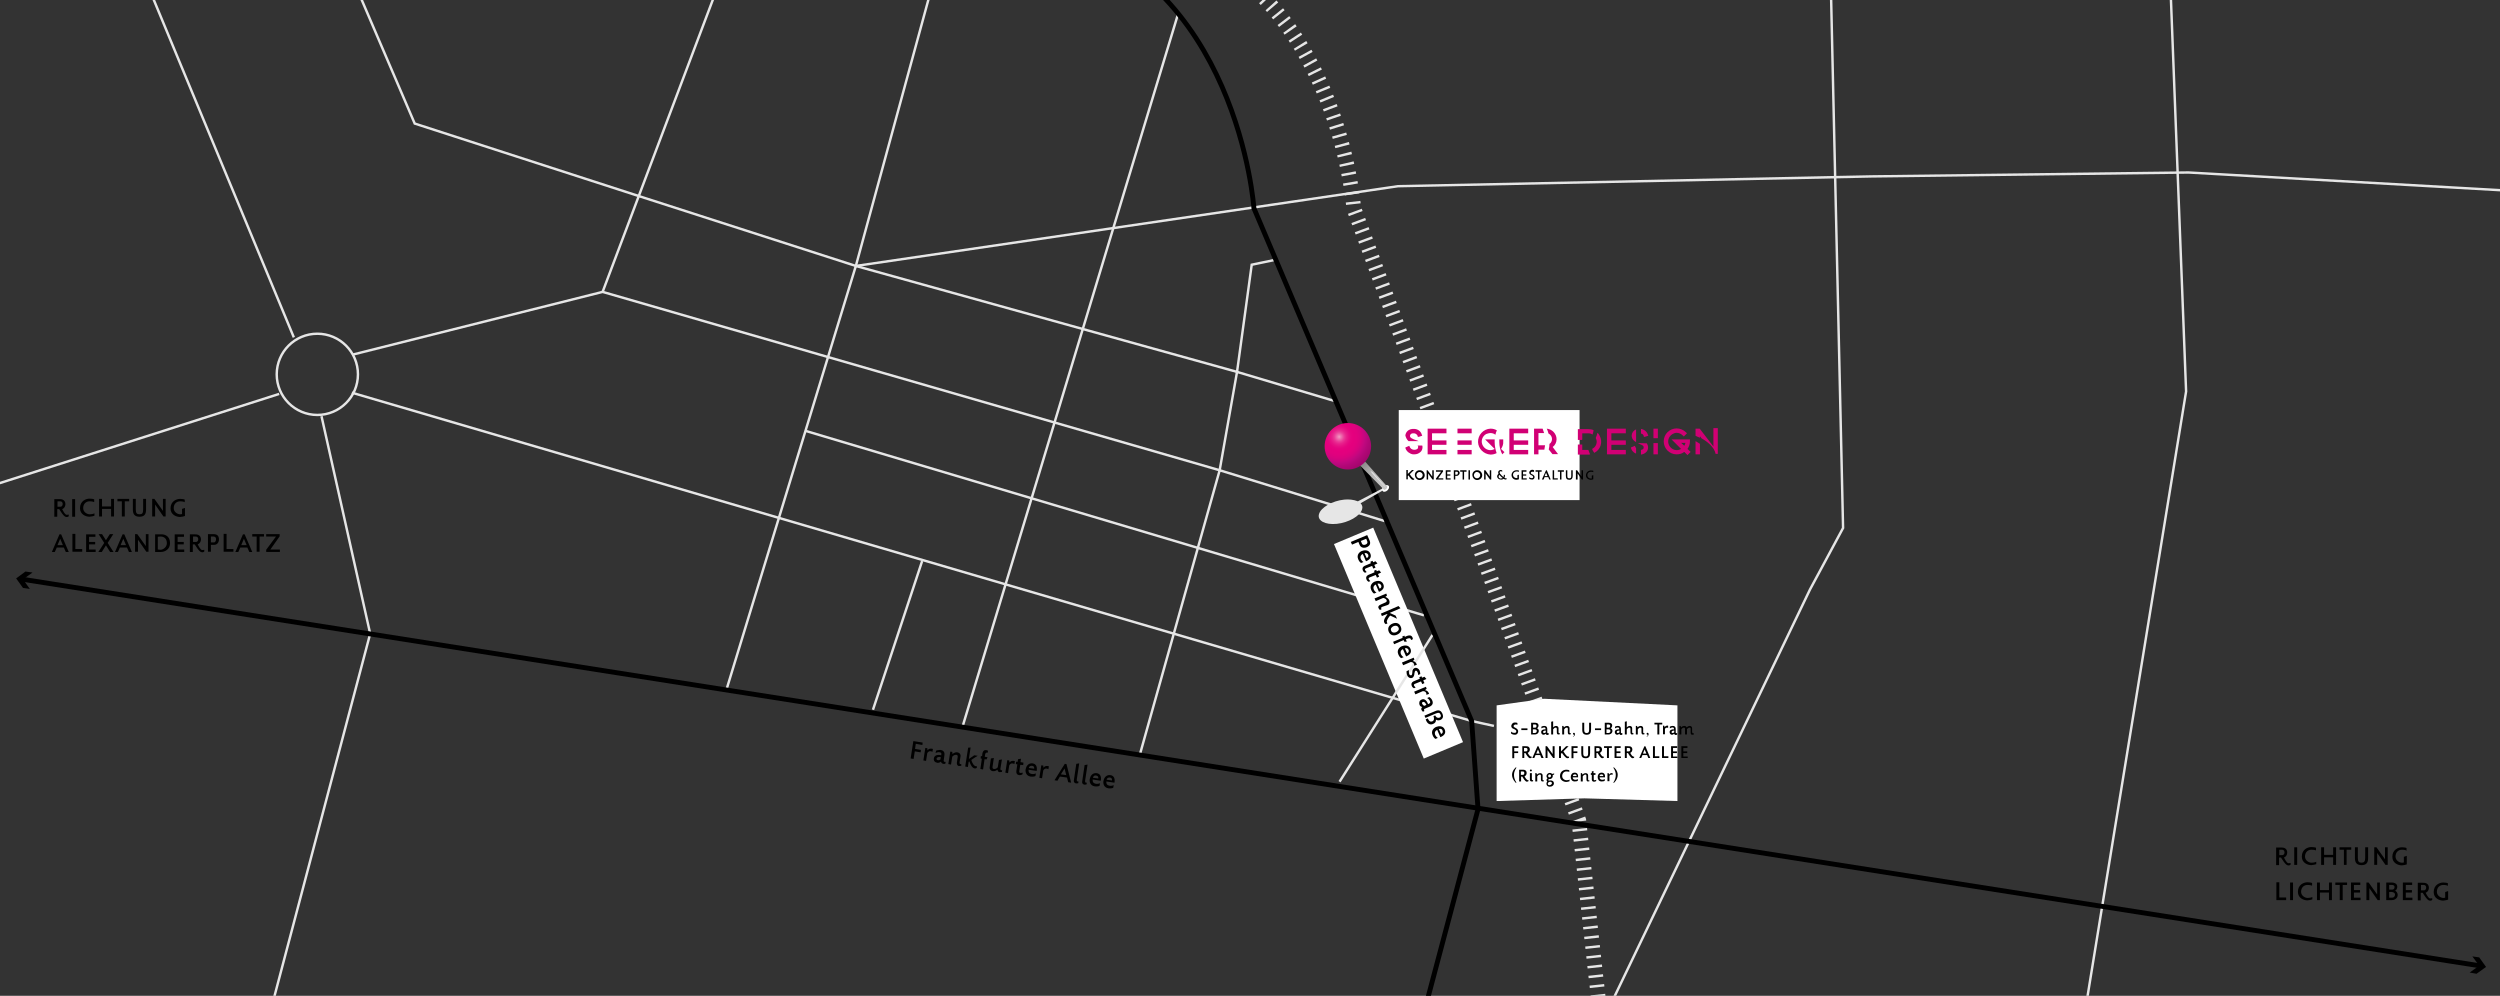 <?xml version="1.0" encoding="utf-8"?>
<!-- Generator: Adobe Illustrator 24.1.2, SVG Export Plug-In . SVG Version: 6.00 Build 0)  -->
<svg version="1.1" id="Ebene_1" xmlns="http://www.w3.org/2000/svg" xmlns:xlink="http://www.w3.org/1999/xlink" x="0px" y="0px"
	 viewBox="0 0 1021.8 407" style="enable-background:new 0 0 1021.8 407;" xml:space="preserve">
<rect x="0" y="0" width="1021.8" height="407" fill="#333333" stroke="none"/>
<style type="text/css">
	.st0{fill:none;stroke:#E6E6E6;}
	.st1{fill:none;stroke:#E6E6E6;stroke-width:6;stroke-dasharray:1,3.01,1,3.01;}
	.st2{fill:none;stroke:#E6E6E6;stroke-width:6;stroke-dasharray:1,3.01,1,3.01,1,3.01;}
	.st3{fill:#FFFFFF;}
	.st4{clip-path:url(#SVGID_2_);}
	.st5{clip-path:url(#SVGID_4_);}
	.st6{fill:#D10074;}
	.st7{fill:none;stroke:#000000;stroke-width:2;}
	.st8{fill:#E6E6E6;}
	.st9{fill:url(#SVGID_5_);}
	.st10{fill:url(#SVGID_6_);}
	.st11{fill:#E8E8E8;}
	.st12{fill:url(#SVGID_7_);}
	.st13{enable-background:new    ;}
</style>
<g id="Ebene_2_1_">
	<polyline class="st0" points="747.8,-27.9 753.3,215.8 739.8,240.9 654.5,418.5 	"/>
	<polyline class="st0" points="297,281.6 349.8,108.7 452.4,93.6 571.4,76.1 764.9,72.1 894.5,70.5 1107.6,82.6 	"/>
	<polyline class="st0" points="143.8,160.5 601.5,294.7 610.6,296.7 	"/>
	<line class="st0" x1="481.5" y1="5.7" x2="393.5" y2="296.7"/>
	<polyline class="st0" points="144.3,144.9 246.3,119.3 498.5,192.2 505.6,152 	"/>
	<polyline class="st0" points="110.5,413.5 151.3,259 131.4,170.1 	"/>
	<circle class="st0" cx="129.7" cy="153" r="16.6"/>
	<line class="st0" x1="120.1" y1="137.9" x2="51.3" y2="-27.9"/>
	<line class="st0" x1="114.1" y1="161" x2="-6.5" y2="199.5"/>
	<line class="st1" x1="653.2" y1="407.5" x2="652.5" y2="401"/>
	<path class="st2" d="M652.3,399.5l-7-64.1l-40.2-110.6L553.3,85.1c0,0-6.4-92.9-83-113.6"/>
	<polygon class="st3" points="685.6,327.4 647.6,326.3 611.7,327.4 611.7,288.3 631.1,285.6 685.6,288.3 	"/>
	<line class="st0" x1="582" y1="251.5" x2="329.2" y2="176.1"/>
	<polyline class="st0" points="521.2,106.2 511.6,108.2 505.6,152 	"/>
	<line class="st0" x1="356.8" y1="290.1" x2="376.9" y2="229.3"/>
	
		<rect x="563.2" y="215.5" transform="matrix(0.922 -0.386 0.386 0.922 -57.236 241.071)" class="st3" width="17.4" height="95.1"/>
	<rect x="571.7" y="167.6" class="st3" width="73.9" height="36.8"/>
	<path d="M578,195.6v0.4c-0.2,0.1-0.4,0.2-0.6,0.1c-0.6,0-1.5-1.4-1.7-1.8l-0.3,0.3v1.3h-0.6v-3.8h0.6v1.6l1.7-1.6h0.8l-1.7,1.7
		c0.3,0.6,0.8,1.2,1.4,1.7C577.7,195.6,577.8,195.6,578,195.6L578,195.6z"/>
	<path d="M581.5,194.1c-0.1-0.7-0.7-1.2-1.4-1.2c-0.7,0.1-1.2,0.7-1.2,1.4c0.1,0.7,0.6,1.2,1.3,1.2
		C580.9,195.5,581.5,194.9,581.5,194.1C581.5,194.2,581.5,194.1,581.5,194.1z M580.2,192.2c1.1-0.1,2,0.8,2.1,1.9
		c0.1,1.1-0.8,2-1.9,2.1c-1.1,0.1-2-0.8-2.1-1.9c0,0,0-0.1,0-0.1c-0.1-1,0.7-1.9,1.7-2C580.1,192.2,580.2,192.2,580.2,192.2z"/>
	<polygon points="586,192.2 586,196 585.5,196 583.7,193.5 583.7,196 583.1,196 583.1,192.2 583.5,192.2 585.4,194.8 585.4,192.2 
		586,192.2 	"/>
	<polygon points="589.9,195.5 589.9,196 586.9,196 586.9,195.6 589,192.8 586.9,192.8 586.9,192.2 589.8,192.2 589.8,192.7 
		587.8,195.5 589.9,195.5 	"/>
	<polygon points="592.9,196 590.9,196 590.9,192.2 592.9,192.2 592.9,192.8 591.5,192.8 591.5,193.9 592.8,193.9 592.8,194.4 
		591.5,194.4 591.5,195.5 592.9,195.5 592.9,196 	"/>
	<path d="M595.4,192.8h-0.6v1.2c0,0,0.5,0,0.7,0s0.4-0.4,0.4-0.7C595.9,193,595.7,192.8,595.4,192.8
		C595.4,192.7,595.4,192.7,595.4,192.8L595.4,192.8z M595.5,194.5h-0.7v1.5h-0.6v-3.8h1c0.3,0,0.5,0,0.8,0.1
		c0.6,0.3,0.8,1.1,0.4,1.6C596.2,194.2,595.8,194.5,595.5,194.5L595.5,194.5z"/>
	<polygon points="599.4,192.8 598.4,192.8 598.4,196 597.8,196 597.8,192.8 596.8,192.8 596.8,192.2 599.4,192.2 599.4,192.8 	"/>
	<polygon points="600.2,196 600.2,192.2 600.8,192.2 600.8,196 600.2,196 	"/>
	<path d="M605,194.1c-0.1-0.7-0.7-1.2-1.4-1.2s-1.2,0.7-1.2,1.4c0.1,0.7,0.6,1.2,1.3,1.2c0.7,0,1.3-0.6,1.3-1.3
		C605,194.2,605,194.1,605,194.1z M603.7,192.2c1.1-0.1,2,0.8,2.1,1.9c0.1,1.1-0.8,2-1.9,2.1c-1.1,0.1-2-0.8-2.1-1.9
		c0,0,0-0.1,0-0.1c-0.1-1,0.7-1.9,1.7-2C603.6,192.2,603.7,192.2,603.7,192.2z"/>
	<polygon points="609.5,192.2 609.5,196 609,196 607.2,193.5 607.2,196 606.6,196 606.6,192.2 607.1,192.2 608.9,194.8 608.9,192.2 
		609.5,192.2 	"/>
	<g>
		<defs>
			<rect id="SVGID_1_" x="574.3" y="175.2" width="127.8" height="20.9"/>
		</defs>
		<clipPath id="SVGID_2_">
			<use xlink:href="#SVGID_1_"  style="overflow:visible;"/>
		</clipPath>
		<g class="st4">
			<path d="M614.2,195.4c-0.5-0.4-1-0.8-1.4-1.3c-0.3,0.3-0.4,0.9-0.1,1.2c0.2,0.2,0.4,0.3,0.7,0.3
				C613.7,195.5,613.9,195.5,614.2,195.4z M615.8,195.8c-0.1,0.1-0.2,0.2-0.4,0.2c-0.3,0-0.6-0.1-0.8-0.3c-0.3,0.2-0.8,0.4-1.2,0.3
				c-0.7,0-1.4-0.5-1.5-1.2c0-0.4,0.2-0.9,0.6-1.1c-0.2-0.3-0.2-0.7-0.1-1c0.2-0.4,0.6-0.6,1-0.6c0.2,0,0.5,0.1,0.6,0.2v0.5
				c-0.2-0.1-0.4-0.2-0.6-0.2c-0.2,0-0.3,0.1-0.4,0.2c-0.1,0.2-0.1,0.4,0.1,0.8c0.4,0.5,0.9,1,1.4,1.4c0.1-0.3,0.2-0.6,0.1-0.9h0.5
				c0,0.4,0,0.8-0.2,1.2c0.1,0.1,0.3,0.2,0.5,0.2c0.1,0,0.2,0,0.3-0.1L615.8,195.8L615.8,195.8z"/>
			<path d="M620.8,195.9c-0.3,0.1-0.7,0.2-1,0.2c-1.1,0-2-0.8-2-1.9c0,0,0,0,0,0c0-1.1,0.9-2,2-2c0.3,0,0.7,0,1,0.1v0.6
				c-0.3-0.2-0.7-0.2-1-0.2c-0.8,0-1.4,0.6-1.4,1.3c0,0,0,0.1,0,0.1c0,0.7,0.6,1.3,1.4,1.3c0.1,0,0.3,0,0.4,0v-1.2l0.6-0.2
				C620.8,194.3,620.8,195.9,620.8,195.9L620.8,195.9z"/>
		</g>
	</g>
	<polygon points="624,196 621.9,196 621.9,192.2 623.9,192.2 623.9,192.8 622.5,192.8 622.5,193.9 623.8,193.9 623.8,194.4 
		622.5,194.4 622.5,195.5 624,195.5 624,196 	"/>
	<path d="M627,192.9c-0.2-0.1-0.4-0.1-0.7-0.1c-0.2,0-0.5,0.1-0.6,0.3c-0.2,0.4,0.3,0.7,0.6,0.8s0.8,0.5,0.9,0.9
		c0.1,0.6-0.3,1.1-0.8,1.2c-0.1,0-0.1,0-0.2,0c-0.4,0-0.9-0.1-1.2-0.4v-0.6c0.3,0.3,0.8,0.5,1.3,0.4c0.3-0.1,0.4-0.3,0.3-0.6
		c0-0.1-0.1-0.2-0.2-0.3c-0.3-0.2-0.7-0.4-1-0.6c-0.4-0.3-0.5-0.9-0.2-1.3c0,0,0,0,0.1-0.1c0.2-0.3,0.6-0.5,1-0.5
		c0.2,0,0.5,0.1,0.7,0.2L627,192.9L627,192.9z"/>
	<polygon points="630.1,192.8 629.2,192.8 629.2,196 628.6,196 628.6,192.8 627.6,192.8 627.6,192.2 630.1,192.2 630.1,192.8 	"/>
	<path d="M632.5,194.6l-0.6-1.4l-0.6,1.4H632.5z M633.8,196h-0.6l-0.4-1h-1.5l-0.4,1h-0.7l1.7-3.8h0.3L633.8,196L633.8,196z"/>
	<polygon points="636.7,195.5 636.7,196 634.6,196 634.6,192.2 635.2,192.2 635.2,195.5 636.7,195.5 	"/>
	<polygon points="639.2,192.8 638.2,192.8 638.2,196 637.6,196 637.6,192.8 636.7,192.8 636.7,192.2 639.2,192.2 639.2,192.8 	"/>
	<path d="M642.2,194.5v-2.3h0.6v2.3c0,1-0.4,1.6-1.4,1.6s-1.4-0.5-1.4-1.6v-2.3h0.6v2.3c0,0.8,0.2,1,0.8,1S642.2,195.3,642.2,194.5z
		"/>
	<g>
		<defs>
			<rect id="SVGID_3_" x="574.3" y="175.2" width="127.8" height="20.9"/>
		</defs>
		<clipPath id="SVGID_4_">
			<use xlink:href="#SVGID_3_"  style="overflow:visible;"/>
		</clipPath>
		<g class="st5">
			<polygon points="647,192.2 647,196 646.5,196 644.8,193.5 644.8,196 644.1,196 644.1,192.2 644.6,192.2 646.4,194.8 646.4,192.2 
				647,192.2 			"/>
			<path d="M651.2,195.9c-0.3,0.1-0.7,0.2-1,0.2c-1.1,0-2-0.8-2-1.8c0,0,0,0,0,0c0-1.1,0.9-2,2-2c0.3,0,0.7,0,1,0.1v0.6
				c-0.3-0.2-0.7-0.2-1-0.2c-0.8,0-1.4,0.6-1.4,1.3c0,0.1,0,0.1,0,0.2c0,0.7,0.6,1.3,1.4,1.3c0.1,0,0.3,0,0.4,0v-1.2l0.6-0.2
				L651.2,195.9L651.2,195.9z"/>
			<path class="st6" d="M579.4,182.1c0.2,0.2,0.3,0.5,0.2,0.7c0,0.2-0.1,0.5-0.2,0.6c-0.5,0.4-1.1,0.5-1.7,0.4
				c-0.7-0.1-1.2-0.5-1.5-1.1l-0.2-0.5l-1.6,0.7l0.1,0.5c0.5,1.2,1.7,2.1,3,2.3h0.2h0.4c0.9,0,1.7-0.3,2.4-0.9
				c0.6-0.5,0.9-1.2,0.9-2c0-0.2,0-0.5-0.1-0.7L579.4,182.1z"/>
			<path class="st6" d="M575.7,180.3h4.1c-0.4-0.2-0.8-0.4-1.3-0.5l-0.6-0.2c-1.7-0.7-1.6-1.1-1.6-1.5c0-0.1,0.1-1.1,1.6-1
				c0.6,0,1.2,0.4,1.5,1l0.1,0.5l0.9-0.2l0.2-0.1l0,0l0.7-0.2l-0.2-0.5c-0.4-1.4-1.7-2.3-3.2-2.3c-2.3-0.1-3.4,1.4-3.5,2.7
				C574.6,178.8,575,179.7,575.7,180.3L575.7,180.3z"/>
		</g>
	</g>
	<polygon class="st6" points="583.5,185.7 591.2,185.7 591.2,183.9 585.3,183.9 585.3,181.8 591.2,181.8 591.2,180 585.3,180 
		585.3,177.1 591.2,177.1 591.2,175.2 583.5,175.2 583.5,185.7 	"/>
	<polygon class="st6" points="595.7,177.1 601.5,177.1 601.5,175.2 595.7,175.2 595.7,177.1 	"/>
	<polygon class="st6" points="595.7,181.8 601.5,181.8 601.5,180 595.7,180 595.7,181.8 	"/>
	<polygon class="st6" points="595.7,185.7 601.5,185.7 601.5,183.9 595.7,183.9 595.7,185.7 	"/>
	<path class="st6" d="M609.2,177c0.7,0,1.4,0.2,2,0.7c0.1-0.6,0.3-1.2,0.6-1.8c-0.8-0.5-1.7-0.7-2.6-0.7c-2.9,0.1-5.2,2.6-5.1,5.5
		c0.1,2.7,2.3,4.9,5.1,5.1c0.9,0,1.7-0.2,2.5-0.6c-0.5-1.4-0.8-3-0.8-4.5c0-0.4,0-0.7,0-1.1H607l3.9,3.9c-1.7,1-3.8,0.4-4.8-1.3
		c-1-1.7-0.4-3.8,1.3-4.8C608,177.2,608.6,177,609.2,177L609.2,177z"/>
	<path class="st6" d="M614.4,180.5v-0.9h-1.6c0,0.4,0,0.7,0,1.1c0,1.7,0.4,3.5,1.2,5l0.9-0.9l-1.4-1.3
		C614.1,182.6,614.5,181.5,614.4,180.5L614.4,180.5z"/>
	<polygon class="st6" points="616.9,185.7 624.6,185.7 624.6,183.9 618.7,183.9 618.7,181.8 624.6,181.8 624.6,180 618.7,180 
		618.7,177.1 624.6,177.1 624.6,175.2 616.9,175.2 616.9,185.7 	"/>
	<path class="st6" d="M636.2,179.5c0-2.2-1.8-4.1-4-4.3c0.3,0.6,0.5,1.3,0.7,2c1.2,0.6,1.8,2,1.2,3.3c-0.2,0.4-0.4,0.7-0.8,0.9
		c0,0.8-0.1,1.5-0.3,2.3l1.5,1.9h2.3l-2.2-2.9C635.6,182,636.2,180.8,636.2,179.5L636.2,179.5z"/>
	<path class="st6" d="M628.8,177h2.3c-0.2-0.6-0.4-1.2-0.6-1.8H627v10.5h1.8v-1.9h2.4c0.1-0.6,0.2-1.2,0.3-1.8h-2.7L628.8,177
		L628.8,177z"/>
	<path class="st6" d="M646.7,179.7v-2.6h2.5c0.6,0,1.2,0.2,1.7,0.5c0.2-0.6,0.4-1.2,0.4-1.8c-0.7-0.3-1.4-0.4-2.1-0.4h-4.3v4.4h1.6
		L646.7,179.7z"/>
	<path class="st6" d="M646.7,183.9v-2.2h-1.8v4.1h4.3c0.2,0,0.4,0,0.7-0.1c-0.2-0.6-0.5-1.1-0.7-1.8L646.7,183.9z"/>
	<path class="st6" d="M652.2,179c0.2,0.5,0.4,1,0.4,1.5c0,1.3-0.7,2.4-1.9,3c0.2,0.5,0.5,1,0.9,1.6c2.6-1.3,3.6-4.4,2.2-7
		c-0.2-0.5-0.5-0.9-0.9-1.2C652.8,177.6,652.5,178.3,652.2,179L652.2,179z"/>
	<polygon class="st6" points="656.8,185.7 664.5,185.7 664.5,183.9 658.6,183.9 658.6,181.8 664.5,181.8 664.5,180 658.6,180 
		658.6,177.1 664.5,177.1 664.5,175.2 656.8,175.2 656.8,185.7 	"/>
	<path class="st6" d="M668.2,182.2l-1.6,0.7l0.1,0.5c0.2,0.5,0.4,0.9,0.8,1.2c0.3,0.4,0.7,0.6,1.2,0.8v-2.2
		c-0.1-0.1-0.2-0.3-0.3-0.5L668.2,182.2L668.2,182.2z"/>
	<path class="st6" d="M671.8,178.1l0.1,0.5l0.9-0.2l0.2-0.1l0,0l0.7-0.2l-0.2-0.5c-0.4-1.2-1.5-2.1-2.8-2.3v1.9
		C671.3,177.3,671.6,177.6,671.8,178.1L671.8,178.1z"/>
	<path class="st6" d="M669.5,181.1l0.1,0.1l0.6,0.3c1.4,0.6,1.6,0.7,1.6,1.4c0,0.2-0.1,0.5-0.2,0.6c-0.2,0.2-0.5,0.3-0.9,0.4v1.9
		c0.7-0.1,1.5-0.4,2-0.9c0.6-0.5,0.9-1.2,0.9-2c0-0.6-0.2-1.2-0.5-1.7L669.5,181.1z"/>
	<path class="st6" d="M666.9,177.9c0,0.9,0.2,1.9,1.8,2.8v-5.2C667.7,175.9,667,176.8,666.9,177.9z"/>
	<polygon class="st6" points="675.8,179.1 677.6,179.1 677.6,175.2 675.8,175.2 675.8,179.1 	"/>
	<polygon class="st6" points="675.8,185.7 677.6,185.7 677.6,181.1 675.8,181.1 675.8,185.7 	"/>
	<path class="st6" d="M688.4,182.2l-1.3-1.2h1.8C688.8,181.4,688.6,181.9,688.4,182.2L688.4,182.2z M689.7,183.5c0.6-0.9,1-1.9,1-3
		v-0.9h-7.5l3.9,3.9c-1.7,1-3.8,0.4-4.8-1.3c-1-1.7-0.4-3.8,1.3-4.8c0.5-0.3,1.1-0.5,1.7-0.5c0.9,0,1.8,0.4,2.5,1.1l0.4,0.4l1.3-1.3
		l-0.4-0.4c-1-1-2.4-1.6-3.8-1.6c-2.9,0-5.3,2.3-5.3,5.3c0,2.9,2.3,5.3,5.3,5.3c1.1,0,2.2-0.3,3.1-1l1.3,1.3l1.3-1.3L689.7,183.5
		L689.7,183.5z"/>
	<path class="st6" d="M700.3,175.2v7.3l-5.6-7.3H693v2.9c0.6,0.3,1.2,0.6,1.8,0.8v-0.6l0.7,0.9c2.2,1.2,5.2,3.5,5.7,6.3h0.9v-10.5
		H700.3z"/>
	<path class="st6" d="M693,180.3v5.4h1.8v-4.3l-1.3-0.8L693,180.3L693,180.3z"/>
	<polyline class="st0" points="388,-31.5 349.8,108.7 261.3,80.2 169.5,50.5 136.5,-26.5 	"/>
	<polyline class="st0" points="853,408.5 893.5,160 886,-34 	"/>
	<polyline class="st0" points="349.8,108.7 505.6,152 545.8,164 	"/>
	<polyline class="st0" points="466,308 498.5,192.2 566,213 	"/>
	<line class="st0" x1="585.5" y1="259.5" x2="547.5" y2="319.5"/>
	<line class="st0" x1="301.5" y1="-27" x2="246.3" y2="119.3"/>
	<line class="st7" x1="8.8" y1="236.7" x2="1013.9" y2="394.8"/>
	<polygon points="12.2,240.7 9.4,236.8 13.3,234 10.4,233.6 6.6,236.4 9.4,240.3 	"/>
	<polygon points="1009.4,397.5 1013.3,394.7 1010.5,390.9 1013.3,391.3 1016.1,395.2 1012.2,398 	"/>
	<path class="st7" d="M582.5,412l21.6-81.3l-2.6-36l-89-209.6c0,0-6.5-94.5-84.9-114.1"/>
	<path class="st8" d="M567,199c-0.5-0.3-1.2-0.3-1.7,0c-0.3,0.2-0.4,0.4-0.2,0.6l-10.1,5.3c-1.8-0.7-3.7-0.9-5.6-0.7
		c-4.9,0.5-9.5,3.2-10.3,5.9s2.5,4.5,7.3,4s9.5-3.2,10.3-5.9c0.3-0.9,0.1-1.8-0.6-2.5l9.9-5.7c0.4,0.1,0.8,0,1.1-0.1
		C567.6,199.7,567.6,199.2,567,199z"/>
	
		<radialGradient id="SVGID_5_" cx="743.524" cy="-109.507" r="1.68" gradientTransform="matrix(-0.44 -0.44 0.71 -0.71 971.348 451.352)" gradientUnits="userSpaceOnUse">
		<stop  offset="0.61" style="stop-color:#ECECEC"/>
		<stop  offset="0.62" style="stop-color:#EDEDED"/>
		<stop  offset="0.82" style="stop-color:#FAFAFA"/>
		<stop  offset="1" style="stop-color:#FFFFFF"/>
	</radialGradient>
	<path class="st9" d="M565.6,198.9c-0.7,0.6-0.8,1.5-0.4,1.9s1.3,0.2,1.9-0.4s0.9-1.5,0.4-1.9S566.2,198.2,565.6,198.9z"/>
	
		<linearGradient id="SVGID_6_" gradientUnits="userSpaceOnUse" x1="638.145" y1="22.012" x2="620.175" y2="37.962" gradientTransform="matrix(0.992 0.126 0.126 -0.992 -69.771 141.563)">
		<stop  offset="0" style="stop-color:#C6C6C5"/>
		<stop  offset="0.17" style="stop-color:#C3C3C2"/>
		<stop  offset="0.3" style="stop-color:#B9B9B8"/>
		<stop  offset="0.43" style="stop-color:#A8A8A7"/>
		<stop  offset="0.55" style="stop-color:#90908F"/>
		<stop  offset="0.66" style="stop-color:#717170"/>
		<stop  offset="0.75" style="stop-color:#525251"/>
	</linearGradient>
	<path class="st10" d="M548.8,183.1l16.9,17.1c0,0,0.3,0.1,0.8-0.3c0.3-0.2,0.5-0.6,0.5-1l-15.9-18L548.8,183.1z"/>
	<path class="st11" d="M566.8,199.7L566.8,199.7l-5.7-6.6c0,0-1.8-1.4-0.3,0.3C562.7,195.4,566.7,199.8,566.8,199.7L566.8,199.7z"/>
	
		<radialGradient id="SVGID_7_" cx="547.36" cy="229.36" r="14.46" gradientTransform="matrix(1 0 0 -1 7.452358e-03 407.892)" gradientUnits="userSpaceOnUse">
		<stop  offset="0" style="stop-color:#F19CC2"/>
		<stop  offset="3.000000e-02" style="stop-color:#EF85B8"/>
		<stop  offset="9.000000e-02" style="stop-color:#EC5CA6"/>
		<stop  offset="0.14" style="stop-color:#EA3B98"/>
		<stop  offset="0.2" style="stop-color:#E8218C"/>
		<stop  offset="0.27" style="stop-color:#E60F84"/>
		<stop  offset="0.33" style="stop-color:#E50480"/>
		<stop  offset="0.4" style="stop-color:#E5007E"/>
		<stop  offset="0.51" style="stop-color:#E1017E"/>
		<stop  offset="0.61" style="stop-color:#D7037E"/>
		<stop  offset="0.71" style="stop-color:#C5077F"/>
		<stop  offset="0.74" style="stop-color:#BE087F"/>
		<stop  offset="0.86" style="stop-color:#AF0775"/>
		<stop  offset="0.99" style="stop-color:#A3066D"/>
	</radialGradient>
	<circle class="st12" cx="550.9" cy="182.4" r="9.5"/>
</g>
<g id="Ebene_3">
	<g class="st13">
		<path d="M936.2,352.7v0.7c-0.2,0.2-0.5,0.4-1.1,0.3c-1-0.1-2.4-2.6-2.8-3.2h-0.8v3.1h-1.2v-7.2h1.9c0.4,0,1,0,1.5,0.2
			c1.6,0.6,1.5,3.3-0.2,3.9c0.3,0.6,1,2,1.7,2.3C935.6,352.8,936,352.8,936.2,352.7z M931.6,349.5c0,0,1,0,1.3,0
			c0.7-0.1,0.9-0.8,0.8-1.4c-0.1-0.6-0.6-0.8-1-0.8h-1.1V349.5z"/>
		<path d="M937.7,353.5v-7.2h1.2v7.2H937.7z"/>
		<path d="M944.7,347.3c-1.4,0-2.6,1-2.6,2.8c0,1.6,1.6,2.5,2.6,2.5c0.9,0,1.7-0.2,2-0.4v1c-0.2,0.1-1.5,0.4-2,0.4
			c-1.5,0-3.9-0.9-3.9-3.5c0-3,2.5-3.9,3.9-3.9c0.5,0,1.6,0.1,1.9,0.3v1.1C946.5,347.5,945.8,347.3,944.7,347.3z"/>
	</g>
	<g class="st13">
		<path d="M954.8,346.3v7.2h-1.2v-3.1h-3.7v3.1h-1.2v-7.2h1.2v3.1h3.7v-3.1H954.8z"/>
	</g>
	<g class="st13">
		<path d="M960.9,347.3h-1.8v6.2H958v-6.2h-1.8v-1h4.8V347.3z"/>
	</g>
	<g class="st13">
		<path d="M966.7,350.7v-4.4h1.2v4.4c0,2-0.8,2.9-2.7,2.9c-1.9,0-2.7-1-2.7-2.9l0-4.4h1.2v4.4c0,1.5,0.5,1.9,1.5,1.9
			C966.2,352.6,966.7,352.1,966.7,350.7z"/>
	</g>
	<g class="st13">
		<path d="M975.9,346.3v7.2H975l-3.4-4.9v4.9h-1.2v-7.2h0.9l3.5,4.9v-4.9H975.9z"/>
		<path d="M983.7,353.3c-0.2,0.1-1.5,0.4-2,0.4c-1.5,0-3.9-0.9-3.9-3.5c0-3,2.5-3.9,3.9-3.9c0.5,0,1.6,0.1,1.9,0.3v1.1
			c-0.2-0.2-0.8-0.4-1.9-0.4c-1.4,0-2.6,1-2.6,2.8c0,1.6,1.6,2.5,2.6,2.5c0.3,0,0.5,0,0.8-0.1v-2.3c0,0,1.2-0.4,1.2-0.4
			C983.7,350.1,983.7,353.1,983.7,353.3z"/>
	</g>
	<g class="st13">
		<path d="M934.4,366.9v1h-4v-7.3h1.2v6.2H934.4z"/>
		<path d="M936,367.9v-7.2h1.2v7.2H936z"/>
		<path d="M943.1,361.7c-1.4,0-2.6,1-2.6,2.8c0,1.6,1.6,2.5,2.6,2.5c0.9,0,1.7-0.2,2-0.4v1c-0.2,0.1-1.5,0.4-2,0.4
			c-1.5,0-3.9-0.9-3.9-3.5c0-3,2.5-3.9,3.9-3.9c0.5,0,1.6,0.1,1.9,0.3v1.1C944.8,361.9,944.1,361.7,943.1,361.7z"/>
	</g>
	<g class="st13">
		<path d="M953.1,360.7v7.2h-1.2v-3.1h-3.7v3.1H947v-7.2h1.2v3.1h3.7v-3.1H953.1z"/>
	</g>
	<g class="st13">
		<path d="M959.3,361.7h-1.8v6.2h-1.2v-6.2h-1.8v-1h4.8V361.7z"/>
		<path d="M964.8,367.9h-3.9v-7.2h3.8v1h-2.6v2.1h2.5v1h-2.5v2.1h2.7V367.9z"/>
		<path d="M972.7,360.7v7.2h-0.9l-3.4-4.9v4.9h-1.2v-7.2h0.9l3.5,4.9v-4.9H972.7z"/>
		<path d="M979.6,364.6c1,1.4,0,3.3-2,3.3h-2.3v-7.2h1.9c0.4,0,1,0,1.5,0.2c1.8,0.6,1.1,3,0.1,3.2
			C979.1,364.1,979.4,364.3,979.6,364.6z M977.6,361.7h-1.1v1.9c0,0,1,0,1.4,0c0.7-0.1,0.8-0.7,0.8-1.2
			C978.6,361.8,978,361.7,977.6,361.7z M978.9,365.7c0-0.5-0.2-0.9-1.1-1.1c-0.4-0.1-1.3,0-1.3,0v2.3h1.1
			C978.3,366.9,978.8,366.6,978.9,365.7z"/>
		<path d="M986,367.9h-3.9v-7.2h3.8v1h-2.6v2.1h2.5v1h-2.5v2.1h2.7V367.9z"/>
	</g>
	<g class="st13">
		<path d="M994.1,367.1v0.7c-0.2,0.2-0.5,0.4-1.1,0.3c-1-0.1-2.4-2.6-2.8-3.2h-0.8v3.1h-1.2v-7.2h1.9c0.4,0,1,0,1.5,0.2
			c1.6,0.6,1.5,3.3-0.2,3.9c0.3,0.6,1,2,1.7,2.3C993.5,367.2,993.9,367.2,994.1,367.1z M989.5,363.9c0,0,1,0,1.3,0
			c0.7-0.1,0.9-0.8,0.8-1.4c-0.1-0.6-0.6-0.8-1-0.8h-1.1V363.9z"/>
	</g>
	<g class="st13">
		<path d="M1000.6,367.7c-0.2,0.1-1.5,0.4-2,0.4c-1.5,0-3.9-0.9-3.9-3.5c0-3,2.5-3.9,3.9-3.9c0.5,0,1.6,0.1,1.9,0.3v1.1
			c-0.2-0.2-0.8-0.4-1.9-0.4c-1.4,0-2.6,1-2.6,2.8c0,1.6,1.6,2.5,2.6,2.5c0.3,0,0.5,0,0.8-0.1v-2.3c0,0,1.2-0.4,1.2-0.4
			C1000.6,364.5,1000.6,367.5,1000.6,367.7z"/>
	</g>
	<g class="st13">
		<path d="M28.1,210.3v0.7c-0.2,0.2-0.5,0.4-1.1,0.3c-1-0.1-2.4-2.6-2.8-3.2h-0.8v3.1h-1.2v-7.2h1.9c0.4,0,1,0,1.5,0.2
			c1.6,0.6,1.5,3.3-0.2,3.9c0.3,0.6,1,2,1.7,2.3C27.5,210.4,27.9,210.4,28.1,210.3z M23.5,207.1c0,0,1,0,1.3,0
			c0.7-0.1,0.9-0.8,0.8-1.4c-0.1-0.6-0.6-0.8-1-0.8h-1.1V207.1z"/>
		<path d="M29.5,211.2v-7.2h1.2v7.2H29.5z"/>
		<path d="M36.6,204.9c-1.4,0-2.6,1-2.6,2.8c0,1.6,1.6,2.5,2.6,2.5c0.9,0,1.7-0.2,2-0.4v1c-0.2,0.1-1.5,0.4-2,0.4
			c-1.5,0-3.9-0.9-3.9-3.5c0-3,2.5-3.9,3.9-3.9c0.5,0,1.6,0.1,1.9,0.3v1.1C38.3,205.1,37.6,204.9,36.6,204.9z"/>
	</g>
	<g class="st13">
		<path d="M46.6,203.9v7.2h-1.2V208h-3.7v3.1h-1.2v-7.2h1.2v3.1h3.7v-3.1H46.6z"/>
	</g>
	<g class="st13">
		<path d="M52.8,204.9H51v6.2h-1.2v-6.2H48v-1h4.8V204.9z"/>
	</g>
	<g class="st13">
		<path d="M58.5,208.3v-4.4h1.2v4.4c0,2-0.8,2.9-2.7,2.9c-1.9,0-2.7-1-2.7-2.9l0-4.4h1.2v4.4c0,1.5,0.5,1.9,1.5,1.9
			C58.1,210.2,58.5,209.8,58.5,208.3z"/>
	</g>
	<g class="st13">
		<path d="M67.7,203.9v7.2h-0.9l-3.4-4.9v4.9h-1.2v-7.2h0.9l3.5,4.9v-4.9H67.7z"/>
		<path d="M75.6,210.9c-0.2,0.1-1.5,0.4-2,0.4c-1.5,0-3.9-0.9-3.9-3.5c0-3,2.5-3.9,3.9-3.9c0.5,0,1.6,0.1,1.9,0.3v1.1
			c-0.2-0.2-0.8-0.4-1.9-0.4c-1.4,0-2.6,1-2.6,2.8c0,1.6,1.6,2.5,2.6,2.5c0.3,0,0.5,0,0.8-0.1V208c0,0,1.2-0.4,1.2-0.4
			C75.6,207.7,75.6,210.7,75.6,210.9z"/>
	</g>
	<g class="st13">
		<path d="M28.1,225.6h-1.2l-0.8-1.8h-2.9l-0.8,1.8h-1.2l3.1-7.2H25L28.1,225.6z M25.7,222.8l-1.1-2.6l-1.1,2.6H25.7z"/>
		<path d="M33.6,224.5v1h-4v-7.3h1.2v6.2H33.6z"/>
	</g>
	<g class="st13">
		<path d="M39.1,225.6h-3.9v-7.2H39v1h-2.6v2.1h2.5v1h-2.5v2.1h2.7V225.6z"/>
	</g>
	<g class="st13">
		<path d="M45,225.6l-1.7-2.7l-1.7,2.7h-1.4l2.4-3.7l-2.3-3.6h1.4l1.6,2.5l1.6-2.5h1.4l-2.3,3.6l2.4,3.7H45z"/>
	</g>
	<g class="st13">
		<path d="M53.9,225.6h-1.2l-0.8-1.8H49l-0.8,1.8H47l3.1-7.2h0.7L53.9,225.6z M51.5,222.8l-1.1-2.6l-1.1,2.6H51.5z"/>
	</g>
	<g class="st13">
		<path d="M60.7,218.3v7.2h-0.9l-3.4-4.9v4.9h-1.2v-7.2h0.9l3.5,4.9v-4.9H60.7z"/>
		<path d="M69.5,222c0,2.6-2.2,3.6-3.7,3.6h-2.4v-7.2c0,0,1.9,0,2.4,0C67.1,218.3,69.5,218.9,69.5,222z M68.2,222
			c0-1.8-1.1-2.7-2.5-2.7c-0.5,0-0.9,0-1.2,0.1v5.2c0.3,0,0.8,0.1,1.2,0.1C66.8,224.6,68.2,223.6,68.2,222z"/>
		<path d="M75.3,225.6h-3.9v-7.2h3.8v1h-2.6v2.1h2.5v1h-2.5v2.1h2.7V225.6z"/>
		<path d="M83.5,224.7v0.7c-0.2,0.2-0.5,0.4-1.1,0.3c-1-0.1-2.4-2.6-2.8-3.2h-0.8v3.1h-1.2v-7.2h1.9c0.4,0,1,0,1.5,0.2
			c1.6,0.6,1.5,3.3-0.2,3.9c0.3,0.6,1,2,1.7,2.3C82.9,224.8,83.3,224.8,83.5,224.7z M78.9,221.5c0,0,1,0,1.3,0
			c0.7-0.1,0.9-0.8,0.8-1.4c-0.1-0.6-0.6-0.8-1-0.8h-1.1V221.5z"/>
		<path d="M87.5,222.7h-1.3v2.8H85v-7.2h1.9c0.4,0,1,0,1.5,0.2C90.1,219.1,89.9,222.7,87.5,222.7z M87.3,219.3h-1.1v2.4
			c0,0,1,0,1.3,0c0.6-0.1,0.8-0.8,0.8-1.4C88.3,219.6,87.8,219.3,87.3,219.3z"/>
	</g>
	<g class="st13">
		<path d="M95.4,224.5v1h-4v-7.3h1.2v6.2H95.4z"/>
	</g>
	<g class="st13">
		<path d="M103.1,225.6h-1.2l-0.8-1.8h-2.9l-0.8,1.8h-1.2l3.1-7.2h0.7L103.1,225.6z M100.8,222.8l-1.1-2.6l-1.1,2.6H100.8z"/>
	</g>
	<g class="st13">
		<path d="M107.9,219.3h-1.8v6.2h-1.2v-6.2h-1.8v-1h4.8V219.3z"/>
		<path d="M114.4,224.6v1h-5.6v-0.9l4-5.4h-4v-1h5.5v0.9l-3.8,5.4H114.4z"/>
	</g>
	<g class="st13">
		<path d="M374.3,304l-0.3,2.1l2.4,0.4l-0.1,1l-2.4-0.4l-0.5,3.1l-1.2-0.2l1.1-7.1l3.8,0.6l-0.1,1L374.3,304z"/>
	</g>
	<g class="st13">
		<path d="M381.1,307.3c-0.6-0.4-1.5-0.5-2.1,0.5l-0.5,3.2l-1.1-0.2l0.8-5.1l0.8,0.1c0,0,0.1,0.8,0.1,0.9c0.6-0.9,1.6-0.8,2.2-0.6
			L381.1,307.3z"/>
		<path d="M381.7,309.9c0.2-1.2,1.5-1.6,3-1.2c0.1-0.8,0.1-1.1-0.5-1.2c-0.6-0.2-1.3,0-1.8,0.3l0.2-1c0.3-0.1,1-0.3,1.6-0.3
			c1.3,0.1,2,0.8,1.8,2.2l-0.3,2.2c0,0.3,0.2,0.6,0.8,0.5l-0.1,0.7c0,0-0.3,0.2-0.9,0.1c-0.4-0.1-0.8-0.4-0.9-0.9
			c-0.3,0.2-0.7,0.5-1.4,0.5C382.1,311.6,381.5,311,381.7,309.9z M382.8,310c-0.1,0.4,0.2,0.6,0.5,0.7c0.4,0.1,0.8-0.1,1.1-0.3
			l0.1-1C384.3,309.4,383.1,309.2,382.8,310z"/>
		<path d="M392.9,313c-0.2,0-0.6,0.1-1,0.1c-0.5-0.1-0.9-0.5-0.8-1.5l0.3-2c0.1-0.5,0.1-1.1-0.7-1.1c-0.6,0-1.2,0.4-1.5,0.8
			l-0.5,3.2l-1.1-0.2l0.8-5.1l0.8,0.1l0.1,0.9c0,0,0.9-0.9,2-0.7c0.8,0.1,1.4,0.7,1.3,1.6l-0.4,2.4c-0.1,0.7,0.2,0.9,0.7,0.8
			L392.9,313z"/>
		<path d="M396.7,305.5l-0.7,4.7l2.2-1.5l1.4,0.2c-0.3,0.2-2.3,1.4-2.6,1.7c0.1,0.5,0.7,2,1.4,2.4c0.3,0.2,0.7,0.2,0.9,0.2l-0.1,0.7
			c-0.2,0.1-0.6,0.3-1.1,0.1c-1-0.3-1.7-2.2-1.9-2.8l-0.3,0.2l-0.3,2.1l-1.1-0.2l1.2-7.7L396.7,305.5z"/>
		<path d="M403.2,310.4l-0.8-0.1l-0.6,4.2l-1.1-0.2l0.6-4.2l-0.5-0.1l0.1-1l0.5,0.1l0.1-1c0.1-0.6,0.4-1.7,1.6-1.5
			c0.2,0,0.6,0.1,0.7,0.3l-0.1,0.8c-0.1-0.1-0.1-0.1-0.3-0.1c-0.3,0-0.7,0.1-0.8,1l-0.1,0.7l1.1,0.2
			C403.7,309.5,403.2,310.4,403.2,310.4z"/>
		<path d="M409.6,314.8l-0.1,0.7c-0.2,0-0.6,0.1-1,0.1c-0.4-0.1-0.7-0.3-0.8-1c-0.3,0.2-1,0.7-1.9,0.6c-0.8-0.1-1.4-0.7-1.3-1.6
			l0.5-3.6c0,0,1.2-0.2,1.2-0.2l-0.5,3.4c-0.1,0.5-0.1,1.1,0.7,1.1c0.6,0,1.1-0.3,1.4-0.7l0.5-3c0,0,1.2-0.2,1.2-0.2l-0.6,3.7
			C408.8,314.7,409.1,314.9,409.6,314.8z"/>
		<path d="M414.6,312.3c-0.6-0.4-1.5-0.5-2.1,0.5l-0.5,3.2l-1.1-0.2l0.8-5.1l0.8,0.1c0,0,0.1,0.8,0.1,0.9c0.6-0.9,1.6-0.8,2.2-0.6
			L414.6,312.3z"/>
		<path d="M417,312.6l-0.4,2.6c-0.2,1.1,1.2,0.6,1.4,0.6l-0.1,0.7c-0.2,0.1-0.7,0.4-1.4,0.3c-0.8-0.1-1.2-0.7-1.1-1.6l0.4-2.8
			l-0.6-0.1l0.1-1l0.6,0.1l0.2-1.1c0,0,1.2-0.2,1.2-0.2l-0.2,1.4l1.2,0.2l-0.1,1L417,312.6z"/>
		<path d="M423.2,317.2c-0.4,0.2-1.2,0.3-2,0.2c-1.8-0.3-2.2-1.9-2-3c0.2-1.1,1-2.6,2.8-2.4c1.6,0.2,2,1.6,1.7,3.1l-3.3-0.5
			c-0.1,0.9,0.2,1.5,1.1,1.7c0.7,0.2,1.5,0,1.9-0.2L423.2,317.2z M420.5,313.9l2.2,0.3c0.1-0.8-0.3-1.1-0.8-1.2
			C421.2,312.9,420.6,313.2,420.5,313.9z"/>
		<path d="M428.5,314.4c-0.6-0.4-1.5-0.5-2.1,0.5l-0.5,3.2l-1.1-0.2l0.8-5.1l0.8,0.1c0,0,0.1,0.8,0.1,0.9c0.6-0.9,1.6-0.8,2.2-0.6
			L428.5,314.4z"/>
	</g>
	<g class="st13">
		<path d="M437.8,319.9l-1.2-0.2l-0.5-1.9l-2.9-0.4l-1,1.7l-1.2-0.2l4.2-6.7l0.7,0.1L437.8,319.9z M435.8,316.8l-0.7-2.7l-1.5,2.4
			L435.8,316.8z"/>
	</g>
	<g class="st13">
		<path d="M439.9,312.2c0,0,1.2-0.2,1.2-0.2l-1,6.6c-0.1,0.9,0.4,0.8,0.7,0.8l-0.1,0.7c-0.3,0.1-0.6,0.1-0.9,0.1
			c-0.7-0.1-1-0.7-0.9-1.2L439.9,312.2z"/>
		<path d="M443.3,312.7c0,0,1.2-0.2,1.2-0.2l-1,6.6c-0.1,0.9,0.4,0.8,0.7,0.8l-0.1,0.7c-0.3,0.1-0.6,0.1-0.9,0.1
			c-0.7-0.1-1-0.7-0.9-1.2L443.3,312.7z"/>
		<path d="M449.4,321.2c-0.4,0.2-1.2,0.3-2,0.2c-1.8-0.3-2.2-1.9-2-3c0.2-1.1,1-2.6,2.8-2.4c1.6,0.2,2,1.6,1.7,3.1l-3.3-0.5
			c-0.1,0.9,0.2,1.5,1.1,1.7c0.7,0.2,1.5,0,1.9-0.2L449.4,321.2z M446.7,317.9l2.2,0.3c0.1-0.8-0.3-1.1-0.8-1.2
			C447.4,316.8,446.9,317.1,446.7,317.9z"/>
		<path d="M455,322c-0.4,0.2-1.2,0.3-2,0.2c-1.8-0.3-2.2-1.9-2-3c0.2-1.1,1-2.6,2.8-2.4c1.6,0.2,2,1.6,1.7,3.1l-3.3-0.5
			c-0.1,0.9,0.2,1.5,1.1,1.7c0.7,0.2,1.5,0,1.9-0.2L455,322z M452.3,318.7l2.2,0.3c0.1-0.8-0.3-1.1-0.8-1.2
			C453,317.7,452.4,318,452.3,318.7z"/>
	</g>
	<g class="st13">
		<path d="M555.7,222.7l-0.5-1.2l-2.6,1.1l-0.5-1.1l6.7-2.8l0.8,1.8c0.2,0.4,0.4,0.9,0.4,1.4C560.1,223.7,556.6,224.9,555.7,222.7z
			 M558.8,221.2l-0.4-1l-2.2,0.9c0,0,0.4,0.9,0.5,1.2c0.3,0.5,1,0.5,1.6,0.2C558.9,222.2,559,221.7,558.8,221.2z"/>
	</g>
	<g class="st13">
		<path d="M556.3,230.1c-0.4-0.2-0.9-0.8-1.2-1.6c-0.7-1.7,0.5-2.9,1.5-3.3c1-0.4,2.8-0.6,3.5,1.1c0.6,1.5-0.3,2.5-1.8,3.1l-1.3-3
			c-0.8,0.4-1.1,1-0.9,1.8c0.2,0.7,0.8,1.3,1.2,1.5L556.3,230.1z M557.7,226.1l0.9,2c0.7-0.3,0.8-0.8,0.6-1.4
			C558.9,226.2,558.4,225.9,557.7,226.1z"/>
		<path d="M560.8,231.3l-2.5,1c-1,0.4,0.1,1.3,0.3,1.5l-0.7,0.3c-0.2-0.1-0.7-0.4-0.9-1c-0.3-0.7-0.1-1.4,0.7-1.8l2.6-1.1l-0.2-0.6
			l0.9-0.4l0.2,0.6l1-0.4c0,0,0.8,0.9,0.8,0.9l-1.3,0.6l0.5,1.1l-0.9,0.4L560.8,231.3z"/>
		<path d="M562.3,235l-2.5,1c-1,0.4,0.1,1.3,0.3,1.5l-0.7,0.3c-0.2-0.1-0.7-0.4-0.9-1c-0.3-0.7-0.1-1.4,0.7-1.8l2.6-1.1l-0.2-0.6
			l0.9-0.4l0.2,0.6l1-0.4c0,0,0.8,0.9,0.8,0.9l-1.3,0.6l0.5,1.1l-0.9,0.4L562.3,235z"/>
		<path d="M561.6,242.6c-0.4-0.2-0.9-0.8-1.2-1.6c-0.7-1.7,0.5-2.9,1.5-3.3c1-0.4,2.8-0.6,3.5,1.1c0.6,1.5-0.3,2.5-1.8,3.1l-1.3-3
			c-0.8,0.4-1.1,1-0.9,1.8c0.2,0.7,0.8,1.3,1.2,1.5L561.6,242.6z M563,238.6l0.9,2c0.7-0.3,0.8-0.8,0.6-1.4
			C564.2,238.7,563.7,238.3,563,238.6z"/>
		<path d="M564,249.3c-0.1-0.1-0.4-0.4-0.6-0.8c-0.2-0.5,0-1,0.9-1.4l1.8-0.8c0.5-0.2,0.9-0.5,0.6-1.1c-0.3-0.5-1-0.8-1.4-0.8
			l-3,1.3l-0.5-1.1l4.8-2l0.3,0.8l-0.7,0.6c0,0,1.2,0.3,1.6,1.4c0.3,0.7,0.2,1.6-0.7,1.9L565,248c-0.7,0.3-0.6,0.6-0.3,1L564,249.3z
			"/>
	</g>
	<g class="st13">
		<path d="M572.4,248.6l-4.4,1.9l2.4,1.1l0.6,1.3c-0.3-0.1-2.4-1.2-2.8-1.3c-0.4,0.4-1.3,1.6-1.4,2.4c0,0.3,0.2,0.7,0.3,0.8
			l-0.7,0.3c-0.2-0.1-0.5-0.3-0.7-0.9c-0.3-1,1-2.6,1.4-3.1l-0.3-0.1l-2,0.8l-0.4-1l7.2-3.1L572.4,248.6z"/>
	</g>
	<g class="st13">
		<path d="M567.6,258.2c-0.6-1.5,0.1-2.7,1.5-3.3c1.4-0.6,2.8-0.3,3.4,1.2l0,0c0.7,1.5-0.1,2.7-1.5,3.3
			C569.7,260,568.2,259.7,567.6,258.2L567.6,258.2z M568.6,257.8c0.3,0.8,1.2,0.9,2,0.6c0.8-0.4,1.4-1,1-1.9l0,0
			c-0.4-0.8-1.2-0.9-2-0.6C568.8,256.3,568.2,256.9,568.6,257.8L568.6,257.8z"/>
		<path d="M574,262.3l-0.3-0.7l-3.9,1.7l-0.4-1l3.9-1.6l-0.2-0.5l0.9-0.4l0.2,0.5l0.9-0.4c0.6-0.2,1.7-0.5,2.2,0.6
			c0.1,0.2,0.2,0.6,0.1,0.8l-0.7,0.3c0-0.1,0-0.2-0.1-0.4c-0.1-0.3-0.4-0.5-1.3-0.2l-0.7,0.3l0.4,1C575,262.2,574,262.3,574,262.3z"
			/>
		<path d="M572.7,269c-0.4-0.2-0.9-0.8-1.2-1.6c-0.7-1.7,0.5-2.9,1.5-3.3c1-0.4,2.8-0.6,3.5,1.1c0.6,1.5-0.3,2.5-1.8,3.1l-1.3-3
			c-0.8,0.4-1.1,1-0.9,1.8c0.2,0.7,0.8,1.3,1.2,1.5L572.7,269z M574.2,265l0.9,2c0.7-0.3,0.8-0.8,0.6-1.4
			C575.4,265.1,574.9,264.7,574.2,265z"/>
	</g>
	<g class="st13">
		<path d="M578,272.1c0.1-0.7-0.3-1.6-1.5-1.5l-3,1.3l-0.5-1.1l4.8-2l0.3,0.8c0,0-0.6,0.5-0.7,0.6c1.1,0.1,1.5,0.9,1.7,1.5
			L578,272.1z"/>
	</g>
	<g class="st13">
		<path d="M579.6,275.9c0.1-0.6-0.3-1.8-0.9-1.8c-0.4,0-0.5,0.6-0.6,1.1c0,0.5-0.2,1.5-0.8,1.8c-0.8,0.4-1.7,0-2.1-0.9
			c-0.4-0.9-0.3-1.5-0.3-1.8l1-0.4c-0.2,0.9,0,2.3,0.9,2.1c0.5-0.1,0.4-1.2,0.5-1.9c0.2-0.8,0.9-1.3,1.7-1.1
			c0.8,0.2,1.2,0.9,1.3,1.3c0.1,0.4,0.2,0.9,0.2,1.2L579.6,275.9z"/>
		<path d="M580.8,278.5l-2.5,1c-1,0.4,0.1,1.3,0.3,1.5l-0.7,0.3c-0.2-0.1-0.7-0.4-0.9-1c-0.3-0.7-0.1-1.4,0.7-1.8l2.6-1.1l-0.2-0.6
			l0.9-0.4l0.2,0.6l1-0.4c0,0,0.8,0.9,0.8,0.9l-1.3,0.6l0.5,1.1l-0.9,0.4L580.8,278.5z"/>
		<path d="M583,284c0.1-0.7-0.3-1.6-1.5-1.5l-3,1.3l-0.5-1.1l4.8-2l0.3,0.8c0,0-0.6,0.5-0.7,0.6c1.1,0.1,1.5,0.9,1.7,1.5L583,284z"
			/>
		<path d="M581.1,285.9c1.1-0.5,2.1,0.5,2.6,1.9c0.7-0.3,1-0.5,0.8-1.1c-0.2-0.6-0.7-1.1-1.2-1.4l0.9-0.4c0.3,0.2,0.8,0.6,1.1,1.2
			c0.6,1.2,0.3,2.1-0.9,2.7l-2.1,0.9c-0.3,0.1-0.4,0.5-0.1,0.9l-0.6,0.3c0,0-0.3-0.2-0.6-0.7c-0.2-0.4-0.1-0.9,0.3-1.2
			c-0.3-0.1-0.9-0.3-1.1-0.9C579.9,287.2,580.1,286.3,581.1,285.9z M581.6,286.9c-0.4,0.1-0.5,0.5-0.3,0.8c0.2,0.4,0.5,0.6,0.8,0.8
			l0.9-0.4C582.8,287.8,582.4,286.7,581.6,286.9z"/>
		<path d="M583.6,293.6c0.2,0.6,0.7,1.7,1.9,1.2c0.6-0.3,0.8-1,0.4-2.1l0.7-0.3c0.5,1.1,1.3,1.1,1.8,0.9c0.6-0.2,0.6-0.9,0.4-1.2
			c-0.3-0.7-0.7-1-1.9-0.5l-4,1.7l-0.3,0.1l-0.4-0.9l4.5-1.9c1.6-0.7,2.4,0.1,2.8,1c0.1,0.3,0.3,0.7,0.3,1.1c0,1.7-2.2,2.1-2.9,1.4
			c0.1,0.9-0.4,1.5-1.2,1.8c-1.2,0.5-2.4,0-3-1.9L583.6,293.6z"/>
		<path d="M586.7,302c-0.4-0.2-0.9-0.8-1.2-1.6c-0.7-1.7,0.5-2.9,1.5-3.3c1-0.4,2.8-0.6,3.5,1.1c0.6,1.5-0.3,2.5-1.8,3.1l-1.3-3
			c-0.8,0.4-1.1,1-0.9,1.8c0.2,0.7,0.8,1.3,1.2,1.5L586.7,302z M588.1,298l0.9,2c0.7-0.3,0.8-0.8,0.6-1.4
			C589.4,298,588.9,297.7,588.1,298z"/>
	</g>
	<g class="st13">
		<path d="M620.3,296.3c-0.1-0.1-0.5-0.2-0.8-0.2c-0.4,0-0.6,0.2-0.8,0.4c-0.3,0.5,0.3,0.8,0.7,1c0.4,0.2,1,0.6,1.1,1.2
			c0.1,0.8-0.4,1.6-1.3,1.6s-1.3-0.3-1.6-0.5V299c0.4,0.5,1.2,0.6,1.7,0.5c0.5-0.1,0.6-0.8,0.2-1.1c-0.3-0.3-0.9-0.5-1.3-0.7
			c-0.6-0.4-0.7-1.2-0.2-1.8c0.4-0.6,0.9-0.6,1.3-0.6c0.4,0,0.8,0.1,0.9,0.2V296.3z"/>
		<path d="M624.3,298.4h-2.5v-0.7h2.5V298.4z"/>
		<path d="M628.7,298c0.6,0.9,0,2.2-1.4,2.2h-1.5v-4.8h1.3c0.3,0,0.7,0,1,0.1c1.2,0.4,0.7,2,0.1,2.1
			C628.3,297.7,628.5,297.8,628.7,298z M627.3,296.1h-0.7v1.3c0,0,0.7,0,0.9,0c0.4,0,0.5-0.4,0.5-0.8
			C628,296.2,627.6,296.1,627.3,296.1z M628.1,298.8c0-0.4-0.1-0.6-0.7-0.7c-0.3,0-0.9,0-0.9,0v1.5h0.7
			C627.8,299.6,628.1,299.3,628.1,298.8z"/>
		<path d="M629.9,299.2c0-0.8,0.9-1.2,1.8-1.1c0-0.5-0.1-0.7-0.5-0.8c-0.4,0-0.9,0.2-1.2,0.4V297c0.2-0.1,0.6-0.3,1-0.3
			c0.9-0.1,1.4,0.4,1.4,1.2v1.5c0,0.2,0.2,0.3,0.6,0.3v0.5c0,0-0.2,0.2-0.6,0.2c-0.3,0-0.5-0.2-0.7-0.5c-0.2,0.2-0.4,0.4-0.9,0.4
			C630.4,300.3,629.9,299.9,629.9,299.2z M630.7,299.2c0,0.3,0.2,0.4,0.4,0.4c0.3,0,0.5-0.1,0.7-0.3v-0.7
			C631.5,298.6,630.7,298.6,630.7,299.2z"/>
		<path d="M637.6,300.1c-0.1,0-0.4,0.1-0.7,0.1c-0.3,0-0.6-0.2-0.6-0.9V298c0-0.3-0.1-0.7-0.6-0.6c-0.4,0.1-0.7,0.4-0.9,0.7v2.1H634
			V295l0.8-0.2v2.5c0,0,0.5-0.6,1.2-0.6c0.5,0,1,0.3,1,0.9c0,0.3,0,1.1,0,1.6c0,0.5,0.2,0.5,0.5,0.4V300.1z"/>
		<path d="M642.1,300.1c-0.1,0-0.4,0.1-0.7,0.1c-0.3,0-0.6-0.2-0.6-0.9V298c0-0.3,0-0.7-0.6-0.6c-0.4,0.1-0.7,0.4-0.9,0.7v2.1h-0.8
			v-3.5h0.5l0.2,0.6c0,0,0.5-0.6,1.3-0.6c0.5,0,1,0.3,1,0.9v1.6c0,0.5,0.2,0.5,0.5,0.4V300.1z"/>
		<path d="M643.7,300.1c0,0.8-0.8,1.1-0.8,1.1l0-0.1c0,0,0.5-0.3,0.5-0.8c0,0-0.1,0-0.1,0c-0.2,0-0.4-0.2-0.4-0.4
			c0-0.2,0.2-0.4,0.4-0.4h0c0.1,0,0.3,0.1,0.3,0.2C643.7,299.7,643.7,299.8,643.7,300.1z"/>
		<path d="M649.5,298.3v-2.9h0.8v2.9c0,1.3-0.5,2-1.8,2c-1.2,0-1.8-0.6-1.8-2l0-2.9h0.8v2.9c0,1,0.3,1.3,1,1.3
			C649.2,299.6,649.5,299.3,649.5,298.3z"/>
		<path d="M654.4,298.4h-2.5v-0.7h2.5V298.4z"/>
		<path d="M658.8,298c0.6,0.9,0,2.2-1.4,2.2h-1.5v-4.8h1.3c0.3,0,0.7,0,1,0.1c1.2,0.4,0.7,2,0.1,2.1
			C658.4,297.7,658.6,297.8,658.8,298z M657.4,296.1h-0.7v1.3c0,0,0.7,0,0.9,0c0.4,0,0.5-0.4,0.5-0.8
			C658.1,296.2,657.7,296.1,657.4,296.1z M658.2,298.8c0-0.4-0.1-0.6-0.7-0.7c-0.3,0-0.9,0-0.9,0v1.5h0.7
			C657.9,299.6,658.2,299.3,658.2,298.8z"/>
		<path d="M660,299.2c0-0.8,0.9-1.2,1.8-1.1c0-0.5-0.1-0.7-0.5-0.8c-0.4,0-0.9,0.2-1.2,0.4V297c0.2-0.1,0.6-0.3,1-0.3
			c0.9-0.1,1.4,0.4,1.4,1.2v1.5c0,0.2,0.2,0.3,0.6,0.3v0.5c0,0-0.2,0.2-0.6,0.2c-0.3,0-0.5-0.2-0.7-0.5c-0.2,0.2-0.4,0.4-0.9,0.4
			C660.5,300.3,660,299.9,660,299.2z M660.8,299.2c0,0.3,0.2,0.4,0.4,0.4c0.3,0,0.5-0.1,0.7-0.3v-0.7
			C661.6,298.6,660.8,298.6,660.8,299.2z"/>
		<path d="M667.7,300.1c-0.1,0-0.4,0.1-0.7,0.1c-0.3,0-0.6-0.2-0.6-0.9V298c0-0.3-0.1-0.7-0.6-0.6c-0.4,0.1-0.7,0.4-0.9,0.7v2.1
			h-0.8V295l0.8-0.2v2.5c0,0,0.5-0.6,1.2-0.6c0.5,0,1,0.3,1,0.9c0,0.3,0,1.1,0,1.6c0,0.5,0.2,0.5,0.5,0.4V300.1z"/>
		<path d="M672.2,300.1c-0.1,0-0.4,0.1-0.7,0.1c-0.3,0-0.6-0.2-0.6-0.9V298c0-0.3,0-0.7-0.6-0.6c-0.4,0.1-0.7,0.4-0.9,0.7v2.1h-0.8
			v-3.5h0.5l0.2,0.6c0,0,0.5-0.6,1.3-0.6c0.5,0,1,0.3,1,0.9v1.6c0,0.5,0.2,0.5,0.5,0.4V300.1z"/>
		<path d="M673.8,300.1c0,0.8-0.8,1.1-0.8,1.1l0-0.1c0,0,0.5-0.3,0.5-0.8c0,0-0.1,0-0.1,0c-0.2,0-0.4-0.2-0.4-0.4
			c0-0.2,0.2-0.4,0.4-0.4h0c0.1,0,0.3,0.1,0.3,0.2C673.8,299.7,673.8,299.8,673.8,300.1z"/>
	</g>
	<g class="st13">
		<path d="M679.4,296.1h-1.2v4.1h-0.8v-4.1h-1.2v-0.7h3.2V296.1z"/>
	</g>
	<g class="st13">
		<path d="M681.8,297.5c-0.4-0.2-1.1-0.2-1.3,0.5v2.1h-0.8v-3.5h0.5c0,0,0.2,0.5,0.2,0.6c0.3-0.6,1-0.7,1.4-0.6V297.5z"/>
		<path d="M682.4,299.2c0-0.8,0.9-1.2,1.8-1.1c0-0.5-0.1-0.7-0.5-0.8c-0.4,0-0.9,0.2-1.2,0.4V297c0.2-0.1,0.6-0.3,1-0.3
			c0.9-0.1,1.4,0.4,1.4,1.2v1.5c0,0.2,0.2,0.3,0.6,0.3v0.5c0,0-0.2,0.2-0.6,0.2c-0.3,0-0.5-0.2-0.7-0.5c-0.2,0.2-0.4,0.4-0.9,0.4
			C682.9,300.3,682.4,299.9,682.4,299.2z M683.2,299.2c0,0.3,0.2,0.4,0.4,0.4c0.3,0,0.5-0.1,0.7-0.3v-0.7
			C684.1,298.6,683.3,298.6,683.2,299.2z"/>
		<path d="M692.3,299.7v0.5c-0.1,0-0.4,0.1-0.7,0.1c-0.3,0-0.6-0.2-0.6-0.9V298c0-0.3,0-0.7-0.6-0.6c-0.4,0.1-0.7,0.4-0.9,0.6v2.2
			h-0.8V298c0-0.3,0-0.7-0.6-0.6c-0.4,0.1-0.7,0.4-0.9,0.7v2.1h-0.8v-3.5h0.5l0.2,0.6c0,0,0.5-0.6,1.3-0.6c0.4,0,0.8,0.2,1,0.6
			c0.1-0.1,0.6-0.6,1.2-0.6c0.5,0,1,0.3,1,0.9v1.6C691.7,299.7,691.9,299.8,692.3,299.7z"/>
	</g>
	<g class="st13">
		<path d="M618.9,305.7v1.4h1.6v0.7h-1.6v2.1h-0.8V305h2.5v0.7H618.9z"/>
		<path d="M626,309.2v0.5c-0.2,0.1-0.4,0.2-0.7,0.2c-0.7-0.1-1.6-1.7-1.8-2.1h-0.5v2h-0.8V305h1.3c0.3,0,0.7,0,1,0.1
			c1.1,0.4,1,2.2-0.1,2.6c0.2,0.4,0.7,1.3,1.2,1.5C625.6,309.3,625.9,309.3,626,309.2z M622.9,307.1c0,0,0.7,0,0.9,0
			c0.4,0,0.6-0.5,0.5-0.9c0-0.4-0.4-0.5-0.7-0.5h-0.7V307.1z"/>
	</g>
	<g class="st13">
		<path d="M630.9,309.8H630l-0.5-1.2h-1.9l-0.5,1.2h-0.8l2.1-4.8h0.4L630.9,309.8z M629.3,308l-0.7-1.7l-0.7,1.7H629.3z"/>
	</g>
	<g class="st13">
		<path d="M635.4,305v4.8h-0.6l-2.3-3.2v3.2h-0.8V305h0.6l2.3,3.2V305H635.4z"/>
		<path d="M641.3,309.2v0.5c-0.1,0.1-0.3,0.2-0.7,0.2c-0.7,0-1.9-1.7-2.2-2.2l-0.4,0.4v1.7h-0.8V305h0.8v2.1l2.1-2.1h1l-2.1,2.1
			c0.2,0.4,1.2,1.9,1.7,2.1C640.9,309.3,641.2,309.3,641.3,309.2z"/>
		<path d="M643.1,305.7v1.4h1.6v0.7h-1.6v2.1h-0.8V305h2.5v0.7H643.1z"/>
		<path d="M649.1,307.9V305h0.8v2.9c0,1.3-0.5,2-1.8,2c-1.3,0-1.8-0.6-1.8-2l0-2.9h0.8v2.9c0,1,0.3,1.3,1,1.3
			C648.8,309.2,649.1,308.9,649.1,307.9z"/>
	</g>
	<g class="st13">
		<path d="M655.5,309.2v0.5c-0.2,0.1-0.4,0.2-0.7,0.2c-0.7-0.1-1.6-1.7-1.8-2.1h-0.5v2h-0.8V305h1.3c0.3,0,0.7,0,1,0.1
			c1.1,0.4,1,2.2-0.1,2.6c0.2,0.4,0.7,1.3,1.2,1.5C655.1,309.3,655.4,309.3,655.5,309.2z M652.4,307.1c0,0,0.7,0,0.9,0
			c0.4,0,0.6-0.5,0.5-0.9c0-0.4-0.4-0.5-0.7-0.5h-0.7V307.1z"/>
	</g>
	<g class="st13">
		<path d="M658.8,305.7h-1.2v4.1h-0.8v-4.1h-1.2V305h3.2V305.7z"/>
		<path d="M662.5,309.8h-2.6V305h2.5v0.7h-1.7v1.4h1.6v0.7h-1.6v1.4h1.8V309.8z"/>
		<path d="M667.9,309.2v0.5c-0.2,0.1-0.4,0.2-0.7,0.2c-0.7-0.1-1.6-1.7-1.8-2.1h-0.5v2h-0.8V305h1.3c0.3,0,0.7,0,1,0.1
			c1.1,0.4,1,2.2-0.1,2.6c0.2,0.4,0.7,1.3,1.2,1.5C667.5,309.3,667.8,309.3,667.9,309.2z M664.9,307.1c0,0,0.7,0,0.9,0
			c0.4,0,0.6-0.5,0.5-0.9c0-0.4-0.4-0.5-0.7-0.5h-0.7V307.1z"/>
		<path d="M674.5,309.8h-0.8l-0.5-1.2h-1.9l-0.5,1.2h-0.8l2.1-4.8h0.4L674.5,309.8z M672.9,308l-0.7-1.7l-0.7,1.7H672.9z"/>
		<path d="M678.2,309.1v0.7h-2.6V305h0.8v4.1H678.2z"/>
		<path d="M681.9,309.1v0.7h-2.6V305h0.8v4.1H681.9z"/>
		<path d="M685.6,309.8H683V305h2.5v0.7h-1.7v1.4h1.6v0.7h-1.6v1.4h1.8V309.8z"/>
		<path d="M689.8,309.8h-2.6V305h2.5v0.7H688v1.4h1.6v0.7H688v1.4h1.8V309.8z"/>
	</g>
	<g class="st13">
		<path d="M618.8,316.7c0,2,1,3.1,1,3.1l-0.2,0.2c0,0-1.6-1.4-1.6-3.3c0-1.9,1.6-3.1,1.6-3.1l0.2,0.2
			C619.8,313.8,618.8,315,618.8,316.7z"/>
	</g>
	<g class="st13">
		<path d="M624.7,318.8v0.5c-0.2,0.1-0.4,0.2-0.7,0.2c-0.7-0.1-1.6-1.7-1.8-2.1h-0.5v2h-0.8v-4.8h1.3c0.3,0,0.7,0,1,0.1
			c1.1,0.4,1,2.2-0.1,2.6c0.2,0.4,0.7,1.3,1.2,1.5C624.3,318.9,624.5,318.9,624.7,318.8z M621.6,316.7c0,0,0.7,0,0.9,0
			c0.4,0,0.6-0.5,0.5-0.9c0-0.4-0.4-0.5-0.7-0.5h-0.7V316.7z"/>
	</g>
	<g class="st13">
		<path d="M625.7,315.3c-0.2,0-0.4-0.2-0.4-0.4c0-0.2,0.2-0.4,0.4-0.4c0.2,0,0.4,0.2,0.4,0.4C626.1,315.1,625.9,315.3,625.7,315.3z
			 M625.3,316h0.8v2.4c0,0.6,0.3,0.5,0.5,0.4v0.5c-0.2,0.1-0.4,0.1-0.6,0.1c-0.5,0-0.7-0.4-0.7-0.7V316z"/>
		<path d="M631.1,319.3c-0.1,0-0.4,0.1-0.7,0.1c-0.3,0-0.6-0.2-0.6-0.9v-1.3c0-0.3,0-0.7-0.6-0.6c-0.4,0.1-0.7,0.4-0.9,0.7v2.1h-0.8
			V316h0.5l0.2,0.6c0,0,0.5-0.6,1.3-0.6c0.5,0,1,0.3,1,0.9v1.6c0,0.5,0.2,0.5,0.5,0.4V319.3z"/>
		<path d="M634.6,316.7c0.3,1-0.5,1.9-1.5,1.7c-0.3,0.1-0.3,0.5-0.1,0.7c0.1,0,0.2-0.1,0.3-0.1c0.6-0.1,1.4,0,1.7,0.6
			c0.3,0.6,0.1,1.6-1.1,1.9c-1.1,0.2-1.7-0.3-1.8-0.9c-0.1-0.4,0-0.8,0.3-1.2c-0.2-0.1-0.3-0.4-0.3-0.6c0-0.3,0.2-0.6,0.4-0.7
			c-0.2-0.2-0.5-0.5-0.4-1.1c0.1-0.5,0.6-1.1,1.3-1.1c0.4,0,0.8,0.2,1,0.4c0.3,0,0.5,0,0.8-0.3v0.6
			C635,316.7,634.7,316.7,634.6,316.7z M633.1,320.9c0.6,0.1,1.1-0.3,1.2-0.7c0.1-0.4-0.3-0.7-0.8-0.7
			C632.4,319.7,632.4,320.8,633.1,320.9z M633.4,316.5c-0.2,0-0.5,0.1-0.6,0.4c-0.1,0.3,0,0.7,0.3,0.8c0.3,0.1,0.8-0.1,0.8-0.5
			C634,316.8,633.8,316.6,633.4,316.5z"/>
	</g>
	<g class="st13">
		<path d="M640.2,315.3c-0.9,0-1.7,0.7-1.7,1.9c0,1.1,1,1.7,1.7,1.7c0.6,0,1.1-0.1,1.3-0.3v0.7c-0.2,0.1-1,0.3-1.3,0.3
			c-1,0-2.6-0.6-2.6-2.4c0-2,1.6-2.6,2.6-2.6c0.3,0,1.1,0.1,1.2,0.2v0.8C641.3,315.4,640.9,315.3,640.2,315.3z"/>
	</g>
	<g class="st13">
		<path d="M644.9,319.1c-0.2,0.2-0.7,0.3-1.3,0.3c-1.2,0-1.6-1-1.6-1.8c0-0.8,0.4-1.8,1.6-1.8c1.1,0,1.5,0.8,1.4,1.9h-2.2
			c0,0.6,0.3,0.9,0.9,1c0.5,0.1,1-0.2,1.2-0.3V319.1z M642.9,317.2h1.5c0-0.5-0.3-0.7-0.7-0.7C643.2,316.5,642.9,316.7,642.9,317.2z
			"/>
		<path d="M649.7,319.3c-0.1,0-0.4,0.1-0.7,0.1c-0.3,0-0.6-0.2-0.6-0.9v-1.3c0-0.3,0-0.7-0.6-0.6c-0.4,0.1-0.7,0.4-0.9,0.7v2.1h-0.8
			V316h0.5l0.2,0.6c0,0,0.5-0.6,1.3-0.6c0.5,0,1,0.3,1,0.9v1.6c0,0.5,0.2,0.5,0.5,0.4V319.3z"/>
		<path d="M651.4,316.7v1.8c0,0.7,0.8,0.3,1,0.2v0.5c-0.1,0.1-0.4,0.3-0.9,0.3c-0.5,0-0.9-0.3-0.9-0.9v-1.9h-0.4V316h0.4v-0.7
			c0,0,0.7-0.2,0.7-0.2v0.9h0.8v0.7H651.4z"/>
		<path d="M655.9,319.1c-0.2,0.2-0.7,0.3-1.3,0.3c-1.2,0-1.6-1-1.6-1.8c0-0.8,0.4-1.8,1.6-1.8c1.1,0,1.5,0.8,1.4,1.9h-2.2
			c0,0.6,0.3,0.9,0.9,1c0.5,0.1,1-0.2,1.2-0.3V319.1z M653.8,317.2h1.5c0-0.5-0.3-0.7-0.7-0.7C654.1,316.5,653.8,316.7,653.8,317.2z
			"/>
		<path d="M659.1,316.7c-0.4-0.2-1.1-0.2-1.3,0.5v2.1h-0.8V316h0.5c0,0,0.2,0.5,0.2,0.6c0.3-0.6,1-0.7,1.4-0.6V316.7z"/>
		<path d="M659.6,313.6c0,0,1.6,1.2,1.6,3.1c0,2-1.6,3.3-1.6,3.3l-0.2-0.2c0,0,1-1.1,1-3.1c0-1.7-1-2.9-1-2.9L659.6,313.6z"/>
	</g>
</g>
</svg>
